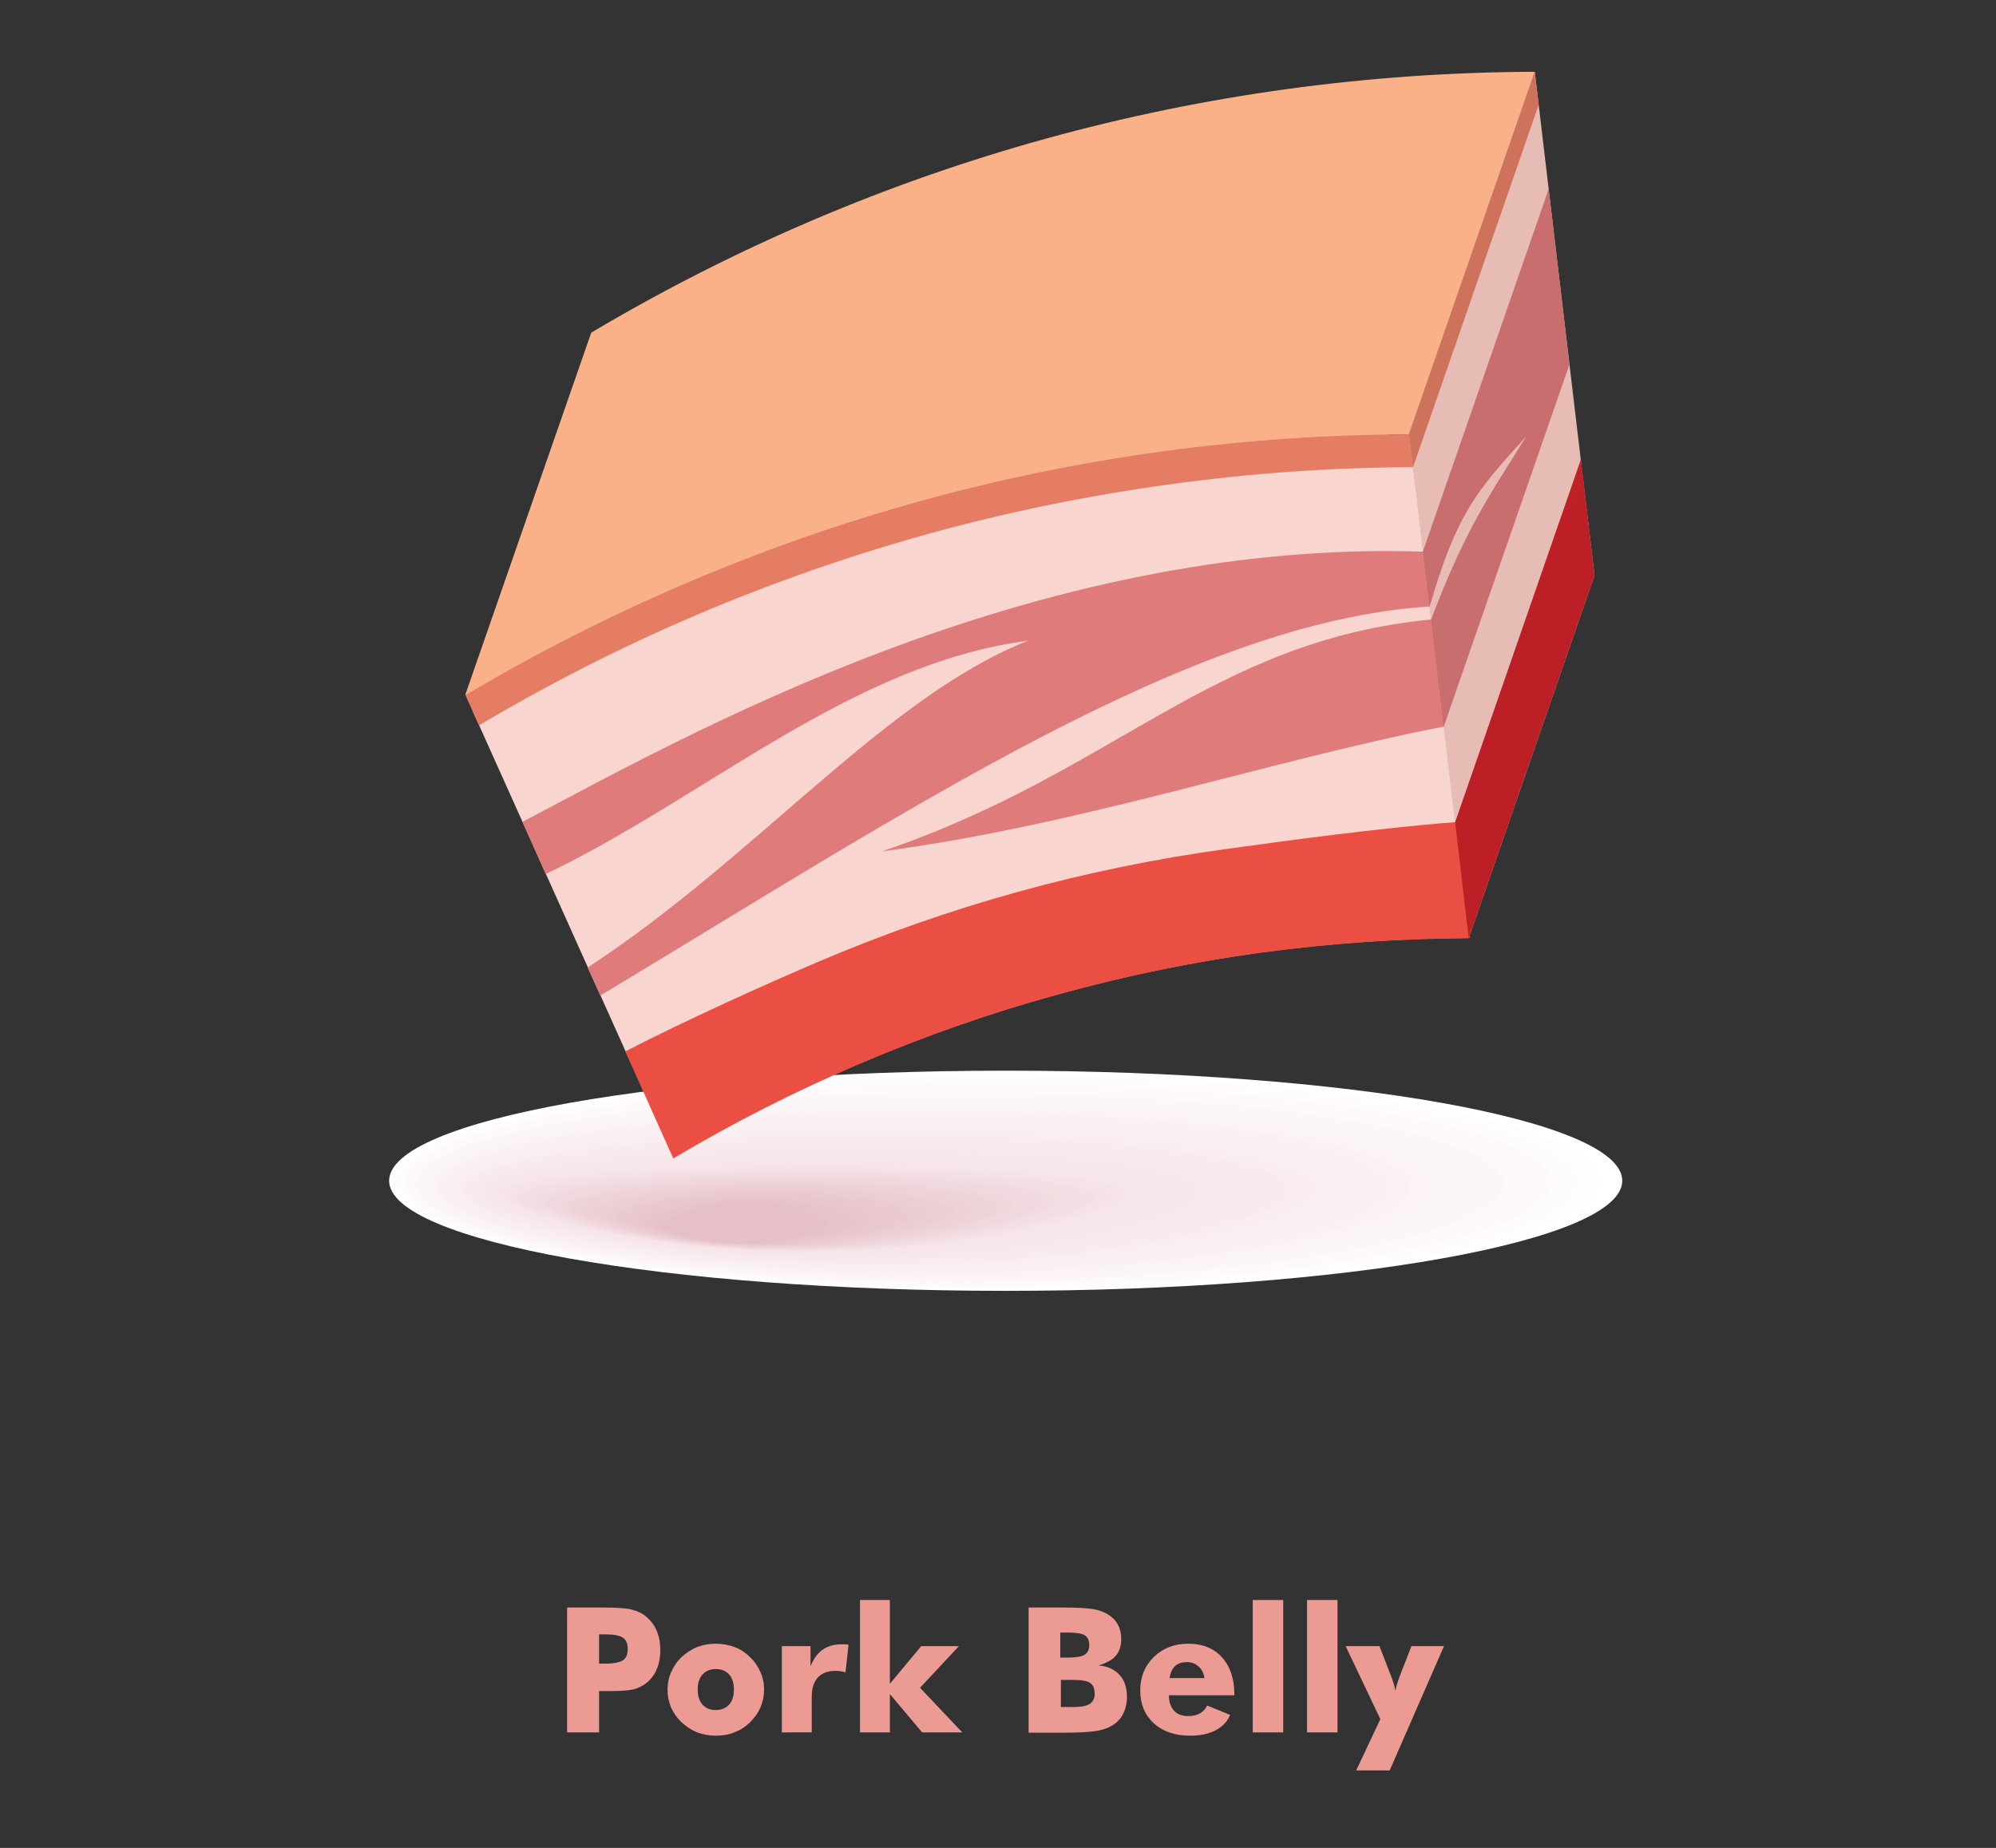 <?xml version="1.0" encoding="utf-8"?>
<!-- Generator: Adobe Illustrator 23.0.3, SVG Export Plug-In . SVG Version: 6.00 Build 0)  -->
<svg version="1.1" id="Layer_1" xmlns="http://www.w3.org/2000/svg" xmlns:xlink="http://www.w3.org/1999/xlink" x="0px" y="0px"
	 viewBox="0 0 661.7 612.7" style="enable-background:new 0 0 661.7 612.7;" xml:space="preserve">
<rect x="0" y="0" width="661.7" height="612.7" fill="#333333" stroke="none"/>
<style type="text/css">
	.st0{fill-rule:evenodd;clip-rule:evenodd;fill:#FFFFFF;}
	.st1{fill-rule:evenodd;clip-rule:evenodd;fill:#FEFDFD;}
	.st2{fill-rule:evenodd;clip-rule:evenodd;fill:#FEFBFC;}
	.st3{fill-rule:evenodd;clip-rule:evenodd;fill:#FDF9FA;}
	.st4{fill-rule:evenodd;clip-rule:evenodd;fill:#FDF8F9;}
	.st5{fill-rule:evenodd;clip-rule:evenodd;fill:#FCF6F8;}
	.st6{fill-rule:evenodd;clip-rule:evenodd;fill:#FCF5F6;}
	.st7{fill-rule:evenodd;clip-rule:evenodd;fill:#FBF4F5;}
	.st8{fill-rule:evenodd;clip-rule:evenodd;fill:#FBF3F4;}
	.st9{fill-rule:evenodd;clip-rule:evenodd;fill:#FAF1F3;}
	.st10{fill-rule:evenodd;clip-rule:evenodd;fill:#FAF0F2;}
	.st11{fill-rule:evenodd;clip-rule:evenodd;fill:#F9EFF1;}
	.st12{fill-rule:evenodd;clip-rule:evenodd;fill:#F9EEF0;}
	.st13{fill-rule:evenodd;clip-rule:evenodd;fill:#F9EDEF;}
	.st14{fill-rule:evenodd;clip-rule:evenodd;fill:#F8EBEE;}
	.st15{fill-rule:evenodd;clip-rule:evenodd;fill:#F8EAED;}
	.st16{fill-rule:evenodd;clip-rule:evenodd;fill:#F7E9EC;}
	.st17{fill-rule:evenodd;clip-rule:evenodd;fill:#F7E8EB;}
	.st18{fill-rule:evenodd;clip-rule:evenodd;fill:#F7E7EA;}
	.st19{fill-rule:evenodd;clip-rule:evenodd;fill:#F6E6EA;}
	.st20{fill-rule:evenodd;clip-rule:evenodd;fill:#F6E5E9;}
	.st21{fill-rule:evenodd;clip-rule:evenodd;fill:#F5E3E8;}
	.st22{fill-rule:evenodd;clip-rule:evenodd;fill:#F4E2E6;}
	.st23{fill-rule:evenodd;clip-rule:evenodd;fill:#F4E0E4;}
	.st24{fill-rule:evenodd;clip-rule:evenodd;fill:#F3DEE3;}
	.st25{fill-rule:evenodd;clip-rule:evenodd;fill:#F2DDE1;}
	.st26{fill-rule:evenodd;clip-rule:evenodd;fill:#F1DBE0;}
	.st27{fill-rule:evenodd;clip-rule:evenodd;fill:#F0D9DE;}
	.st28{fill-rule:evenodd;clip-rule:evenodd;fill:#F0D8DC;}
	.st29{fill-rule:evenodd;clip-rule:evenodd;fill:#EFD6DB;}
	.st30{fill-rule:evenodd;clip-rule:evenodd;fill:#EED4D9;}
	.st31{fill-rule:evenodd;clip-rule:evenodd;fill:#EDD3D8;}
	.st32{fill-rule:evenodd;clip-rule:evenodd;fill:#EDD1D6;}
	.st33{fill-rule:evenodd;clip-rule:evenodd;fill:#ECCFD5;}
	.st34{fill-rule:evenodd;clip-rule:evenodd;fill:#EBCED3;}
	.st35{fill-rule:evenodd;clip-rule:evenodd;fill:#EACCD2;}
	.st36{fill-rule:evenodd;clip-rule:evenodd;fill:#EACAD0;}
	.st37{fill-rule:evenodd;clip-rule:evenodd;fill:#E9C9CF;}
	.st38{fill-rule:evenodd;clip-rule:evenodd;fill:#E8C7CD;}
	.st39{fill-rule:evenodd;clip-rule:evenodd;fill:#E7C6CC;}
	.st40{fill-rule:evenodd;clip-rule:evenodd;fill:#E7C4CA;}
	.st41{fill-rule:evenodd;clip-rule:evenodd;fill:#E6C2C9;}
	.st42{fill-rule:evenodd;clip-rule:evenodd;fill:#E5C1C7;}
	.st43{fill-rule:evenodd;clip-rule:evenodd;fill:#FAB187;}
	.st44{fill-rule:evenodd;clip-rule:evenodd;fill:#F8D6CF;}
	.st45{fill-rule:evenodd;clip-rule:evenodd;fill:#E47D63;}
	.st46{fill-rule:evenodd;clip-rule:evenodd;fill:#E6BCB5;}
	.st47{fill-rule:evenodd;clip-rule:evenodd;fill:#EB4E42;}
	.st48{fill-rule:evenodd;clip-rule:evenodd;fill:url(#SVGID_1_);}
	.st49{fill-rule:evenodd;clip-rule:evenodd;fill:#E07B7C;}
	.st50{fill-rule:evenodd;clip-rule:evenodd;fill:#C96E6E;}
	.st51{fill-rule:evenodd;clip-rule:evenodd;fill:#CE725C;}
	.st52{fill-rule:evenodd;clip-rule:evenodd;fill:#EC9A94;}
</style>
<g>
	<g>
		<path class="st0" d="M333.4,428C220.5,428,129,411.6,129,391.5c0-20.2,91.5-36.5,204.4-36.5c112.9,0,204.4,16.3,204.4,36.5
			C537.8,411.6,446.3,428,333.4,428z"/>
		<path class="st1" d="M330.2,427.4c-110.2,0-199.5-16.2-199.5-35.7c0-19.5,89.4-35.2,199.6-35.2c110.2,0,199.6,15.7,199.6,35.2
			C529.9,411.2,440.4,427.4,330.2,427.4z"/>
		<path class="st2" d="M327,426.7c-107.6,0-194.5-16.1-194.5-34.8c0-18.8,87.2-33.9,194.8-33.9c107.6,0,194.8,15.1,194.8,33.9
			C522.1,410.7,434.6,426.7,327,426.7z"/>
		<path class="st3" d="M323.9,426.1c-104.9,0-189.5-16-189.5-34c0-18.1,85-32.6,190-32.6c104.9,0,190,14.5,190,32.6
			C514.2,410.2,428.8,426.1,323.9,426.1z"/>
		<path class="st4" d="M320.7,425.5c-102.2,0-184.6-15.8-184.6-33.2S219,361,321.2,361c102.2,0,185.1,13.9,185.1,31.3
			S422.9,425.5,320.7,425.5z"/>
		<path class="st5" d="M317.5,424.9c-99.6,0-179.6-15.7-179.6-32.4s80.7-30,180.3-30c99.6,0,180.3,13.3,180.3,30
			S417.1,424.9,317.5,424.9z"/>
		<path class="st6" d="M314.3,424.3c-96.9,0-174.7-15.6-174.7-31.5s78.6-28.6,175.5-28.6c96.9,0,175.5,12.7,175.5,28.6
			S411.2,424.3,314.3,424.3z"/>
		<path class="st7" d="M311.1,423.6c-94.3,0-169.7-15.5-169.7-30.7c0-15.3,76.4-27.3,170.7-27.3c94.3,0,170.7,12.1,170.7,27.3
			C482.8,408.2,405.4,423.6,311.1,423.6z"/>
		<path class="st8" d="M308,423c-91.6,0-164.7-15.3-164.7-29.9c0-14.6,74.3-26,165.9-26c91.6,0,165.9,11.5,165.9,26
			C474.9,407.7,399.6,423,308,423z"/>
		<path class="st9" d="M304.8,422.4c-88.9,0-159.8-15.2-159.8-29.1c0-13.9,72.1-24.7,161-24.7c88.9,0,161,10.9,161,24.7
			C467.1,407.2,393.7,422.4,304.8,422.4z"/>
		<path class="st10" d="M301.6,421.8c-86.3,0-154.8-15.1-154.8-28.2c0-13.2,69.9-23.4,156.2-23.4c86.3,0,156.2,10.3,156.2,23.4
			C459.2,406.7,387.9,421.8,301.6,421.8z"/>
		<path class="st11" d="M298.4,421.2c-83.6,0-149.9-15-149.9-27.4c0-12.5,67.8-22.1,151.4-22.1c83.6,0,151.4,9.6,151.4,22.1
			C451.3,406.2,382,421.2,298.4,421.2z"/>
		<path class="st12" d="M295.2,420.5c-81,0-144.9-14.8-144.9-26.6c0-11.8,65.6-20.8,146.6-20.8c81,0,146.6,9,146.6,20.8
			C443.5,405.7,376.2,420.5,295.2,420.5z"/>
		<path class="st13" d="M292.1,419.9c-78.3,0-140-14.7-140-25.8c0-11.1,63.5-19.5,141.8-19.5c78.3,0,141.8,8.4,141.8,19.5
			C435.6,405.2,370.3,419.9,292.1,419.9z"/>
		<path class="st14" d="M288.9,419.3c-75.6,0-135-14.6-135-24.9c0-10.4,61.3-18.2,136.9-18.2c75.6,0,136.9,7.8,136.9,18.2
			C427.8,404.7,364.5,419.3,288.9,419.3z"/>
		<path class="st15" d="M285.7,418.7c-73,0-130-14.5-130-24.1c0-9.7,59.2-16.9,132.1-16.9c73,0,132.1,7.2,132.1,16.9
			C419.9,404.2,358.7,418.7,285.7,418.7z"/>
		<path class="st16" d="M282.5,418.1c-70.3,0-125.1-14.3-125.1-23.3c0-9,57-15.6,127.3-15.6c70.3,0,127.3,6.6,127.3,15.6
			C412,403.7,352.8,418.1,282.5,418.1z"/>
		<path class="st17" d="M279.3,417.4c-67.6,0-120.1-14.2-120.1-22.5c0-8.3,54.8-14.3,122.5-14.3c67.6,0,122.5,6,122.5,14.3
			C404.2,403.2,347,417.4,279.3,417.4z"/>
		<path class="st18" d="M276.2,416.8c-65,0-115.2-14.1-115.2-21.6c0-7.6,52.7-13,117.7-13c65,0,117.7,5.4,117.7,13
			C396.3,402.7,341.1,416.8,276.2,416.8z"/>
		<path class="st19" d="M273,416.2c-62.3,0-110.2-14-110.2-20.8c0-6.9,50.5-11.6,112.8-11.6c62.3,0,112.8,4.8,112.8,11.6
			C388.4,402.2,335.3,416.2,273,416.2z"/>
		<path class="st20" d="M269.8,415.6c-59.7,0-105.2-13.8-105.2-20c0-6.2,48.4-10.3,108-10.3c59.7,0,108,4.2,108,10.3
			C380.6,401.7,329.5,415.6,269.8,415.6z"/>
		<path class="st21" d="M266.6,414.9c-57,0-100.3-13.7-100.3-19.2c0-5.5,46.2-9,103.2-9s103.2,3.6,103.2,9
			C372.7,401.2,323.6,414.9,266.6,414.9z"/>
		<path class="st22" d="M265.7,414.8c-55,0-96.9-13.3-96.9-18.5c0-5.3,44.7-9,99.7-9s99.5,3.7,99.5,9
			C368.1,401.6,320.7,414.8,265.7,414.8z"/>
		<path class="st23" d="M264.8,414.7c-53,0-93.4-12.8-93.4-17.9c0-5.1,43.2-8.9,96.2-8.9s95.9,3.8,95.9,8.9
			C363.4,401.9,317.8,414.7,264.8,414.7z"/>
		<path class="st24" d="M263.8,414.6c-51.1,0-90-12.4-90-17.3c0-4.9,41.7-8.9,92.7-8.9s92.2,4,92.2,8.9
			C358.8,402.2,314.9,414.6,263.8,414.6z"/>
		<path class="st25" d="M262.9,414.4c-49.1,0-86.6-12-86.6-16.7c0-4.7,40.1-8.8,89.2-8.8s88.5,4.1,88.5,8.8
			C354.1,402.5,312,414.4,262.9,414.4z"/>
		<path class="st26" d="M262,414.3c-47.1,0-83.1-11.5-83.1-16.1c0-4.6,38.6-8.8,85.7-8.8s84.9,4.2,84.9,8.8
			C349.5,402.8,309.1,414.3,262,414.3z"/>
		<path class="st27" d="M261,414.2c-45.1,0-79.7-11.1-79.7-15.5c0-4.4,37.1-8.7,82.2-8.7s81.2,4.3,81.2,8.7
			C344.8,403.1,306.2,414.2,261,414.2z"/>
		<path class="st28" d="M260.1,414.1c-43.2,0-76.3-10.6-76.3-14.8c0-4.2,35.6-8.7,78.8-8.7c43.2,0,77.5,4.5,77.5,8.7
			C340.1,403.4,303.3,414.1,260.1,414.1z"/>
		<path class="st29" d="M259.2,413.9c-41.2,0-72.8-10.2-72.8-14.2c0-4,34.1-8.6,75.3-8.6c41.2,0,73.9,4.6,73.9,8.6
			C335.5,403.7,300.3,413.9,259.2,413.9z"/>
		<path class="st30" d="M258.2,413.8c-39.2,0-69.4-9.8-69.4-13.6c0-3.8,32.6-8.6,71.8-8.6s70.2,4.7,70.2,8.6
			C330.8,404,297.4,413.8,258.2,413.8z"/>
		<path class="st31" d="M257.3,413.7c-37.2,0-66-9.3-66-13c0-3.7,31-8.5,68.3-8.5c37.2,0,66.6,4.9,66.6,8.5
			C326.2,404.4,294.5,413.7,257.3,413.7z"/>
		<path class="st32" d="M256.4,413.6c-35.3,0-62.5-8.9-62.5-12.4c0-3.5,29.5-8.5,64.8-8.5c35.3,0,62.9,5,62.9,8.5
			C321.5,404.7,291.6,413.6,256.4,413.6z"/>
		<path class="st33" d="M255.4,413.4c-33.3,0-59.1-8.5-59.1-11.8s28-8.4,61.3-8.4c33.3,0,59.2,5.1,59.2,8.4S288.7,413.4,255.4,413.4
			z"/>
		<path class="st34" d="M254.5,413.3c-31.3,0-55.7-8-55.7-11.1s26.5-8.4,57.8-8.4c31.3,0,55.6,5.2,55.6,8.4S285.8,413.3,254.5,413.3
			z"/>
		<path class="st35" d="M253.6,413.2c-29.3,0-52.2-7.6-52.2-10.5s25-8.3,54.3-8.3c29.3,0,51.9,5.4,51.9,8.3S282.9,413.2,253.6,413.2
			z"/>
		<path class="st36" d="M252.6,413.1c-27.4,0-48.8-7.2-48.8-9.9c0-2.8,23.5-8.3,50.8-8.3c27.4,0,48.2,5.5,48.2,8.3
			C302.9,405.9,280,413.1,252.6,413.1z"/>
		<path class="st37" d="M251.7,412.9c-25.4,0-45.4-6.7-45.4-9.3c0-2.6,22-8.2,47.3-8.2c25.4,0,44.6,5.6,44.6,8.2
			C298.2,406.2,277.1,412.9,251.7,412.9z"/>
		<path class="st38" d="M250.8,412.8c-23.4,0-41.9-6.3-41.9-8.7c0-2.4,20.4-8.2,43.8-8.2c23.4,0,40.9,5.8,40.9,8.2
			C293.6,406.5,274.2,412.8,250.8,412.8z"/>
		<path class="st39" d="M249.8,412.7c-21.4,0-38.5-5.8-38.5-8.1c0-2.2,18.9-8.1,40.3-8.1c21.4,0,37.2,5.9,37.2,8.1
			C288.9,406.8,271.3,412.7,249.8,412.7z"/>
		<path class="st40" d="M248.9,412.6c-19.4,0-35.1-5.4-35.1-7.4c0-2,17.4-8.1,36.9-8.1c19.4,0,33.6,6,33.6,8.1
			C284.3,407.1,268.4,412.6,248.9,412.6z"/>
		<path class="st41" d="M248,412.4c-17.5,0-31.6-5-31.6-6.8c0-1.9,15.9-8,33.4-8c17.5,0,29.9,6.2,29.9,8
			C279.6,407.5,265.5,412.4,248,412.4z"/>
		<path class="st42" d="M247,412.3c-15.5,0-28.2-4.5-28.2-6.2c0-1.7,14.4-8,29.9-8c15.5,0,26.2,6.3,26.2,8
			C275,407.8,262.5,412.3,247,412.3z"/>
	</g>
	<path class="st43" d="M196,110.3c95.1-56.5,202.2-86.1,312.8-86.5l-41.7,120.2c-26.9,0.1-35.1,7.3-61.9,11
		c-26.9,3.7-44.6,3.7-71,11c-143.6,39.7-108.6,35.7-180,64.5L196,110.3z"/>
	<path class="st44" d="M156.6,235.5c20.2-12,58.8-29.5,80.6-38.8c21.6-9.2,43.7-17,66.5-23.3c22.7-6.3,45.8-11,69-14.2
		c23.4-3.2,71.7-9.7,95.2-9.8l19.2,161.6c-23.1,0.1-46.1,1.7-69.1,4.8c-22.5,3.1-45.1,7.7-67.7,14c-22.6,6.2-44.3,13.9-65.2,22.8
		c-21.3,9.1-42,19.6-61.8,31.4L156.6,235.5z"/>
	<path class="st45" d="M154.3,230.5c23.5-14,48-26.4,73.3-37.2c25.1-10.7,50.9-19.8,77.3-27.1c26.4-7.3,53.2-12.8,80.2-16.5
		c27.3-3.7,54.6-5.6,82-5.7l2,0.4l-0.7,10.5c-26.9,0.1-53.9,2-80.7,5.7c-26.9,3.7-53.5,9.1-79.9,16.4c-26.3,7.3-52,16.3-76.9,26.9
		c-24.9,10.6-49,22.9-72.1,36.6L154.3,230.5z"/>
	<polygon class="st46" points="467.1,144.1 508.8,23.8 528.6,190.8 486.9,311.1 	"/>
	<path class="st47" d="M482.4,272.6l8.7,1.5l-4.1,37c-23.1,0.1-46.1,1.7-69.1,4.8c-22.5,3.1-45.1,7.7-67.7,14
		c-22.6,6.2-44.3,13.9-65.2,22.8c-21.3,9.1-42,19.6-61.8,31.4l-15.9-35.5c20.6-10.6,47.1-22.5,63.7-29.6c21.6-9.2,43.7-17,66.5-23.3
		c22.7-6.3,45.8-11,69-14.2C424.5,279,457.5,274.5,482.4,272.6z"/>
	<linearGradient id="SVGID_1_" gradientUnits="userSpaceOnUse" x1="432.378" y1="170.34" x2="484.137" y2="213.77">
		<stop  offset="0" style="stop-color:#D32E29"/>
		<stop  offset="1" style="stop-color:#BC2026"/>
	</linearGradient>
	<polygon class="st48" points="482.4,272.6 524.1,152.3 528.6,190.8 486.9,311.1 	"/>
	<path class="st49" d="M471.7,182.9l3.8,6.7l-1.6,11.5c-78.9,4.9-173,67.7-274.9,129l-4.2-9.3c55.8-36.4,98.8-89.8,146.1-108.4
		c-58.9,7.8-107.3,52.3-160,77.4l-7.7-17.3C225.7,245,341.1,178.7,471.7,182.9L471.7,182.9z M474.4,205.4
		c-73,7.1-105.1,50.9-182.1,76.9c65.8-8.7,128.7-30.2,186.4-41.4l0.8-26.9L474.4,205.4z"/>
	<path class="st50" d="M471.7,182.9l41.7-120.2l6.9,58.1l-41.7,120.2l-4.2-35.5c11.3-29.9,19.3-41.1,31.5-60.7
		c-16.6,18.1-23.1,25.8-32,56.5L471.7,182.9z"/>
	<polygon class="st51" points="467.1,144.1 508.8,23.8 510.1,34.7 468.4,155 	"/>
</g>
<path class="st52" d="M198.6,574.4H188V533h11.8c4.6,0,7.9,0.2,9.7,0.7c1.9,0.5,3.4,1.2,4.7,2.3c1.5,1.3,2.7,2.8,3.5,4.7
	c0.8,1.9,1.2,4,1.2,6.3c0,2.5-0.4,4.6-1.2,6.5c-0.8,1.9-2,3.4-3.5,4.6c-1.2,0.9-2.5,1.6-4.1,2c-1.6,0.4-4.1,0.6-7.6,0.6h-1.9h-2
	V574.4L198.6,574.4z M198.6,551.6h2.2c2.7,0,4.6-0.4,5.7-1.1c1.1-0.7,1.6-2,1.6-3.8c0-1.7-0.5-3-1.6-3.7c-1.1-0.7-2.9-1.1-5.6-1.1
	h-2.3V551.6L198.6,551.6z M243.3,560.2c0-2.1-0.5-3.8-1.6-5c-1.1-1.2-2.5-1.8-4.4-1.8c-1.8,0-3.3,0.6-4.4,1.8
	c-1.1,1.2-1.6,2.9-1.6,5c0,2.1,0.5,3.8,1.6,5c1.1,1.2,2.5,1.8,4.4,1.8c1.8,0,3.3-0.6,4.4-1.8C242.8,564,243.3,562.3,243.3,560.2
	L243.3,560.2z M253.3,560.2c0,2.1-0.4,4-1.2,5.9c-0.8,1.9-2,3.5-3.5,5c-1.5,1.5-3.3,2.6-5.2,3.3c-1.9,0.8-3.9,1.1-6.1,1.1
	c-2.2,0-4.2-0.4-6.2-1.1c-1.9-0.8-3.6-1.9-5.1-3.3c-1.5-1.4-2.7-3.1-3.5-4.9c-0.8-1.9-1.2-3.8-1.2-5.9c0-2.1,0.4-4.1,1.2-5.9
	c0.8-1.8,1.9-3.5,3.5-5c1.5-1.4,3.2-2.5,5.1-3.3c1.9-0.7,4-1.1,6.2-1.1c2.2,0,4.3,0.4,6.2,1.1c1.9,0.7,3.6,1.8,5.1,3.3
	c1.6,1.5,2.7,3.2,3.5,5C252.9,556.2,253.3,558.1,253.3,560.2L253.3,560.2z M259.2,574.4v-28.6h9.5v6.7c1-2.5,2.3-4.3,4-5.5
	c1.7-1.2,3.8-1.8,6.2-1.8c0.4,0,0.8,0,1.2,0c0.4,0,0.8,0.1,1.2,0.1l-1,9.2c-0.6-0.2-1.2-0.3-1.8-0.4c-0.6-0.1-1.1-0.1-1.7-0.1
	c-2.4,0-4.3,0.8-5.7,2.2c-1.3,1.5-2,3.6-2,6.4v11.8H259.2L259.2,574.4z M285.1,574.4v-43.9h9.9v27.8l10.4-12.5h12.5L305,559.6
	l14,14.8h-13.3L295,561.7v12.7H285.1L285.1,574.4z M351.5,549.6h2.3c2.8,0,4.7-0.3,5.7-0.9c1-0.6,1.6-1.7,1.6-3.2
	c0-1.6-0.5-2.7-1.5-3.3c-1-0.6-2.9-0.9-5.7-0.9h-2.4V549.6L351.5,549.6z M341,574.4V533h11.4c4.7,0,7.9,0.2,9.8,0.5
	c1.9,0.3,3.4,0.8,4.8,1.6c1.5,0.9,2.7,2,3.5,3.4c0.8,1.4,1.2,3.1,1.2,4.9c0,2.4-0.6,4.2-1.8,5.6c-1.2,1.4-3.1,2.4-5.7,3.2
	c2.9,0.2,5.2,1.3,6.9,3.1c1.7,1.8,2.5,4.3,2.5,7.4c0,2.2-0.5,4.1-1.4,5.8c-0.9,1.7-2.3,3-4,3.9c-1.4,0.8-3.2,1.3-5.2,1.6
	c-2.1,0.3-5.5,0.5-10.2,0.5H341L341,574.4z M351.5,566h4c2.7,0,4.6-0.3,5.7-1c1.1-0.7,1.7-1.8,1.7-3.4c0-1.7-0.5-2.9-1.5-3.6
	c-1-0.7-2.9-1-5.6-1h-4.1V566L351.5,566z M399.3,556.5c-0.2-1.6-0.8-2.9-1.9-3.9c-1.1-1-2.3-1.5-3.9-1.5c-1.6,0-3,0.4-3.9,1.3
	c-1,0.9-1.6,2.2-1.9,4H399.3L399.3,556.5z M409.2,562.1h-21.7c0,2.2,0.6,3.9,1.7,5.1c1.1,1.2,2.7,1.8,4.7,1.8c1.5,0,2.8-0.3,3.9-0.9
	c1-0.6,1.8-1.4,2.4-2.6l7.6,3.1c-0.9,2.2-2.5,3.9-4.8,5.1c-2.3,1.2-5.1,1.8-8.5,1.8c-5,0-9-1.4-12-4.1c-3-2.8-4.5-6.4-4.5-10.9
	c0-4.5,1.5-8.1,4.5-11.1c3-2.9,6.8-4.4,11.4-4.4c4.7,0,8.5,1.5,11.2,4.5c2.7,3,4.1,7.1,4.1,12.3V562.1L409.2,562.1z M415.3,574.4
	v-43.9h10.1v43.9H415.3L415.3,574.4z M433.3,574.4v-43.9h10.1v43.9H433.3L433.3,574.4z M449.6,587l8-17l-11.5-24.2h11.2l4,10.3
	c0.3,0.9,0.6,1.7,0.8,2.4c0.2,0.8,0.4,1.4,0.5,2.1c0.1-0.7,0.3-1.4,0.5-2.1c0.2-0.7,0.5-1.5,0.8-2.4l4-10.3h10.8l-18,41.2H449.6z"/>
</svg>
